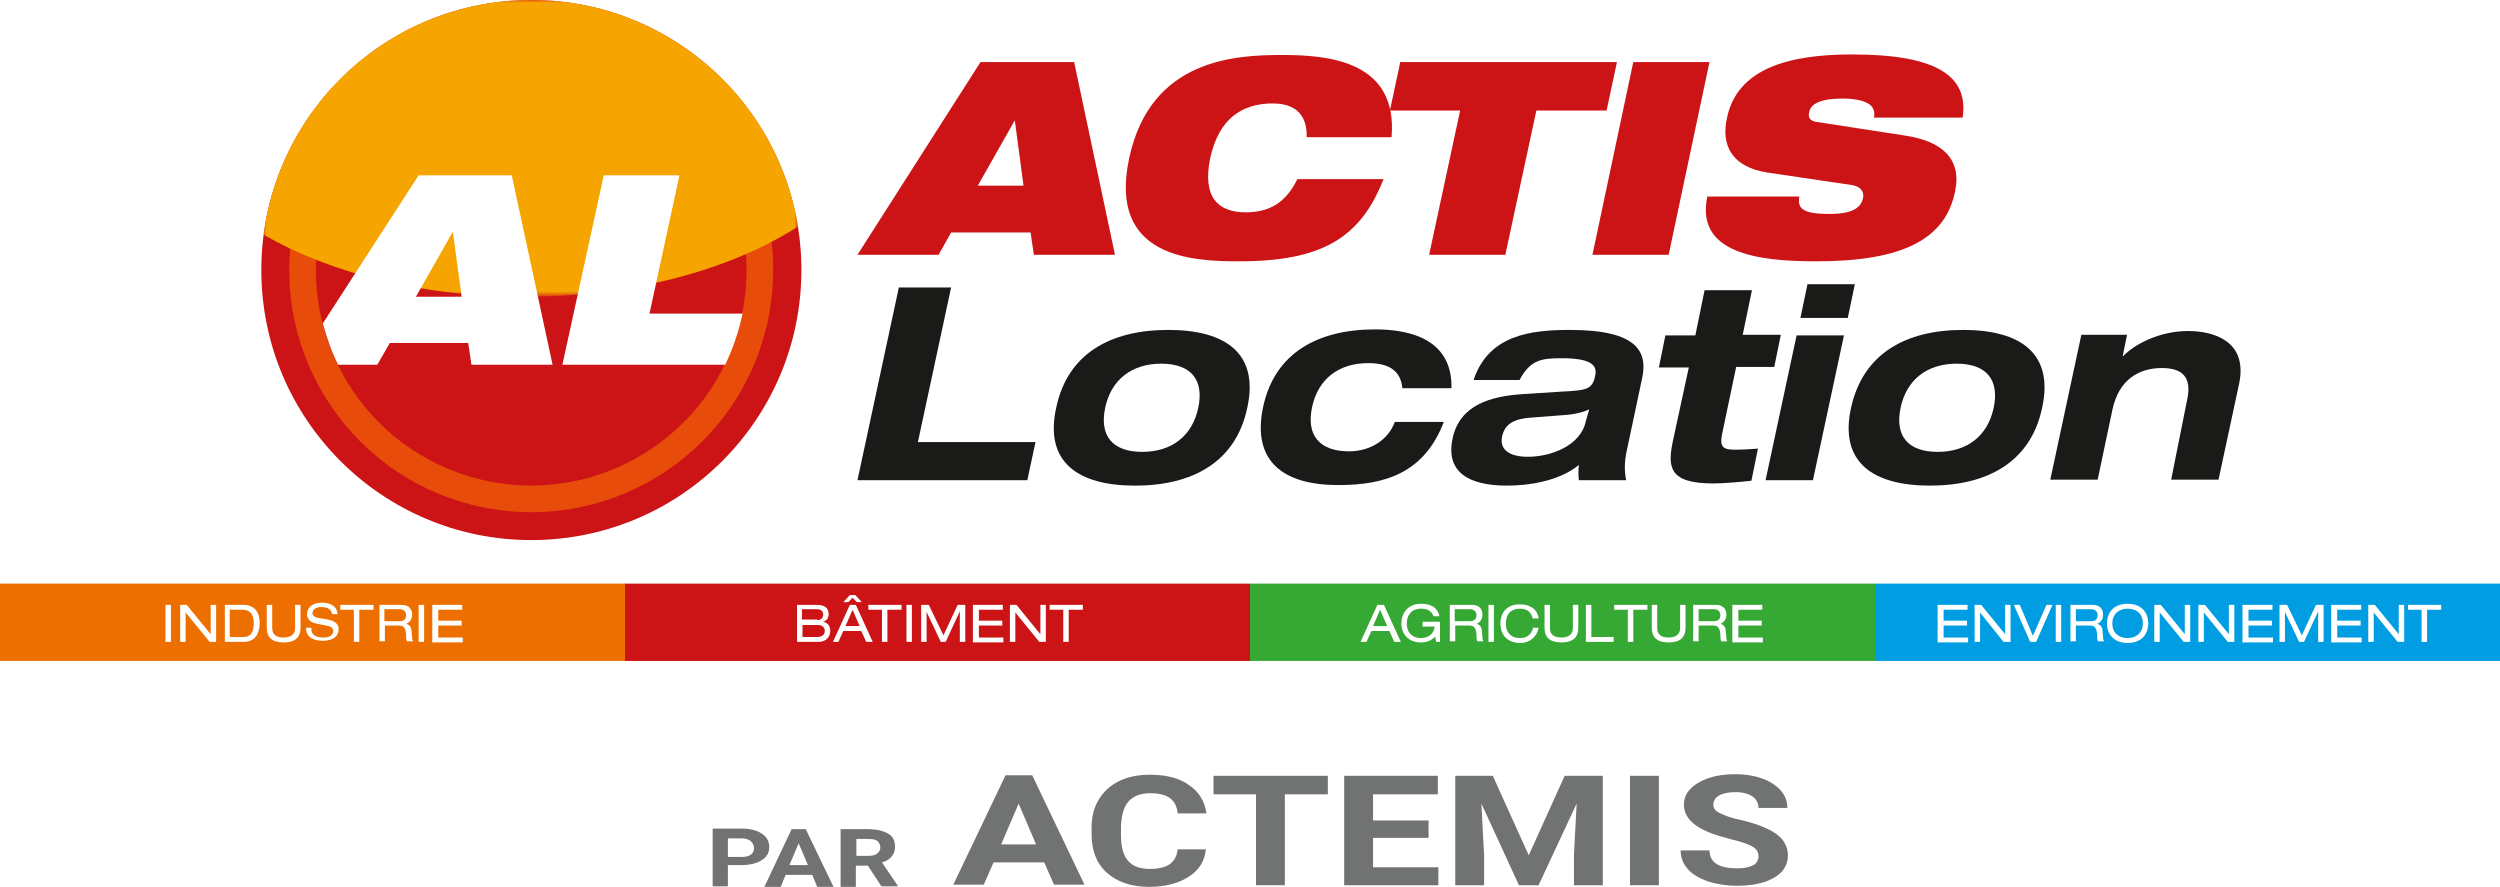 <?xml version="1.0" encoding="utf-8"?>
<!-- Generator: Adobe Illustrator 26.0.2, SVG Export Plug-In . SVG Version: 6.00 Build 0)  -->
<svg version="1.1" xmlns="http://www.w3.org/2000/svg" xmlns:xlink="http://www.w3.org/1999/xlink" x="0px" y="0px"
	 viewBox="0 0 459.2 162.9" style="enable-background:new 0 0 459.2 162.9;" xml:space="preserve">
<style type="text/css">
	.st0{fill:#CC1316;}
	.st1{fill:#1A1A18;}
	.st2{fill:none;stroke:#E74C0A;stroke-width:4.9;}
	.st3{filter:url(#Adobe_OpacityMaskFilter);}
	.st4{fill:url(#SVGID_00000021822108207898051760000002824215037465397382_);}
	.st5{mask:url(#SVGID_1_);}
	.st6{fill:#F6A500;}
	.st7{fill:#FFFFFF;}
	.st8{fill:#717373;}
	.st9{fill:#EC6F00;}
	.st10{fill:#36A834;}
	.st11{fill:#009DE2;}
</style>
<g id="Calque_1">
	<g>
		<g>
			<path class="st0" d="M180.1,11.4h17.2l7.5,35.4h-14.9l-0.6-4.1h-14.6l-2.3,4.1h-14.9L180.1,11.4z M186.4,22.1L186.4,22.1l-6.8,12
				h8.4L186.4,22.1z"/>
			<path class="st0" d="M254.1,33c-1.9,4.7-4.3,8.4-8.3,11c-4,2.6-9.6,4-18.2,4c-8.5,0-24.1-0.6-20.2-18.9c3.9-18.4,19.7-19,28.2-19
				c8.4,0,21.2,1.1,20,15.1H240c0.1-2.5-0.7-6.2-6.2-6.2c-5.7,0-9.9,2.8-11.5,10c-1.5,7.2,1.4,10,6.5,10c4.4,0,7.4-1.8,9.5-6.1
				H254.1z"/>
			<path class="st0" d="M268.2,20.3h-12.9l1.9-8.9H297l-1.9,8.9h-12.9l-5.7,26.5h-14L268.2,20.3z"/>
			<path class="st0" d="M300,11.4h14l-7.5,35.4h-14L300,11.4z"/>
			<path class="st0" d="M324.7,31.7c-6.6-1-8.6-5-7.5-10c1.9-9.2,11.5-11.7,23-11.7c15.8,0,21.4,4.1,20.3,11.6h-16.3
				c0.3-1.4-0.3-2.3-1.5-2.8c-1.1-0.5-2.6-0.7-4.2-0.7c-4.2,0-5.9,1-6.2,2.5c-0.2,1,0.1,1.6,1.4,1.8l16.2,2.5
				c6.8,1,10.5,4.3,9.2,10.3C357.3,44,349.4,48,333.6,48c-10.8,0-22.2-1.5-20-11.9h16.9c-0.2,1.2,0,2,0.9,2.5
				c0.9,0.5,2.4,0.7,4.6,0.7c4.4,0,5.8-1.2,6.2-2.9c0.2-1-0.2-2.1-2-2.4L324.7,31.7z"/>
		</g>
		<g>
			<path class="st1" d="M165.1,52.8h9.6l-6.1,28.4h21.6l-1.5,7h-31.2L165.1,52.8z"/>
			<path class="st1" d="M214.6,60.6c10.5,0,16.7,4.3,14.5,14.3c-2.1,10-10.1,14.3-20.6,14.3s-16.7-4.3-14.5-14.3
				C196.1,64.9,204,60.6,214.6,60.6z M209.8,83c5.4,0,9.2-2.9,10.3-8.1c1.1-5.2-1.4-8.1-6.8-8.1c-5.4,0-9.2,2.9-10.3,8.1
				C201.9,80.1,204.4,83,209.8,83z"/>
			<path class="st1" d="M257.6,71.4c-0.3-3.5-2.7-4.7-6.3-4.7c-5.4,0-9.2,2.9-10.3,8.1c-1.1,5.2,1.4,8.1,6.8,8.1
				c3.9,0,7.2-2.1,8.4-5.4h9c-3.6,9.4-10.8,11.6-19.4,11.6c-10,0-15.9-4.3-13.8-14.3c2.1-10,10.1-14.3,20.6-14.3
				c6.7,0,14.2,2,14,10.8H257.6z"/>
			<path class="st1" d="M270.7,69.7c2.8-8.2,10.5-9.1,17.7-9.1c12.5,0,14.3,4.1,13.2,9l-2.8,13.2c-0.5,2.3-0.4,4-0.1,5.4h-8.7
				c-0.1-0.9-0.1-1.9,0-2.8c-3.6,3-9.3,3.8-13.2,3.8c-6.9,0-11.3-2.4-10-8.6c1.3-6.4,7.3-7.8,12.7-8.2l9.4-0.6
				c2.7-0.2,3.7-0.6,4.1-2.8c0.5-2.1-1.1-3.2-6.2-3.2c-3.7,0-5.7,0.3-7.7,4H270.7z M291.9,75.2c-1.8,0.8-3.6,1-5.4,1.1l-5.2,0.4
				c-3.1,0.2-4.9,1.1-5.4,3.5c-0.5,2.4,1.4,3.7,4.7,3.7c4.4,0,9.8-2.1,10.7-6.6L291.9,75.2z"/>
			<path class="st1" d="M313.1,53.3h8.7l-1.7,8.2h7l-1.2,5.9h-7l-2.6,12.4c-0.4,2.1,0,2.8,2.3,2.8c1.5,0,2.9-0.1,4.3-0.2l-1.2,5.9
				c-1.7,0.2-5.1,0.5-7,0.5c-8.3,0-8.4-3.1-7.4-7.9l2.9-13.4h-5.5l1.2-5.9h5.5L313.1,53.3z"/>
			<path class="st1" d="M330,61.6h8.7l-5.7,26.6h-8.7L330,61.6z M332,52.2h8.7l-1.3,6.2h-8.7L332,52.2z"/>
			<path class="st1" d="M360.6,60.6c10.5,0,16.7,4.3,14.5,14.3c-2.1,10-10.1,14.3-20.6,14.3s-16.7-4.3-14.5-14.3
				C342.2,64.9,350.1,60.6,360.6,60.6z M355.9,83c5.4,0,9.2-2.9,10.3-8.1c1.1-5.2-1.4-8.1-6.8-8.1c-5.4,0-9.2,2.9-10.3,8.1
				C348,80.1,350.5,83,355.9,83z"/>
			<path class="st1" d="M401.8,73.1c0.7-3.7-0.8-5.5-4.7-5.5c-4.1,0-7.9,2-9.1,7.7l-2.7,12.8h-8.7l5.7-26.6h8.4l-0.8,3.9h0.1
				c2.1-2.2,6.7-4.6,11.9-4.6c4.5,0,11,1.7,9.4,9.6l-3.8,17.7h-8.7L401.8,73.1z"/>
		</g>
		<g>
			<path class="st0" d="M97.6,99.2c27.4,0,49.6-22.2,49.6-49.6S125,0,97.6,0C70.2,0,48,22.2,48,49.6S70.2,99.2,97.6,99.2"/>
			<ellipse transform="matrix(0.234 -0.972 0.972 0.234 26.528 132.901)" class="st2" cx="97.6" cy="49.6" rx="42" ry="42"/>
			<g>
				<defs>
					<filter id="Adobe_OpacityMaskFilter" filterUnits="userSpaceOnUse" x="48.4" y="0" width="98.2" height="54.5">
						<feFlood  style="flood-color:white;flood-opacity:1" result="back"/>
						<feBlend  in="SourceGraphic" in2="back" mode="normal"/>
					</filter>
				</defs>
				<mask maskUnits="userSpaceOnUse" x="48.4" y="0" width="98.2" height="54.5" id="SVGID_1_">
					<g class="st3">
						
							<linearGradient id="SVGID_00000024688017729765223660000013746144477231712389_" gradientUnits="userSpaceOnUse" x1="-108.345" y1="507.421" x2="-107.345" y2="507.421" gradientTransform="matrix(88.255 -31.687 -31.687 -88.255 25689.838 41395.488)">
							<stop  offset="0" style="stop-color:#FFFFFF"/>
							<stop  offset="1" style="stop-color:#000000"/>
						</linearGradient>
						<polygon style="fill:url(#SVGID_00000024688017729765223660000013746144477231712389_);" points="-0.1,-6.8 142.4,-58 
							187.4,67.6 44.9,118.7 						"/>
					</g>
				</mask>
				<g class="st5">
					<g>
						<path class="st6" d="M146.6,41.6c-0.2-1.3-0.4-2.5-0.8-3.8c-6.5-26.6-33.4-42.9-60-36.4c-20.5,5-34.8,22-37.4,41.7
							c12.3,7.1,29.2,11.4,47.8,11.4C116.2,54.5,134.1,49.6,146.6,41.6"/>
					</g>
				</g>
			</g>
			<path class="st7" d="M136.4,57.6h-17.1l5.5-25.4h-13.9L103.3,67h29.9C134.6,64.1,135.7,60.9,136.4,57.6 M84.8,54.5h-8.4l6.7-11.8
				h0.1L84.8,54.5z M101.5,67L94,32.2H76.9L59.3,59.4c0.7,2.6,1.6,5.2,2.8,7.6h7.2l2.3-4H86l0.6,4H101.5z"/>
		</g>
	</g>
	<g>
		<g>
			<path class="st8" d="M191.8,158.4h-9.3l-1.8,4.1h-5.6l9.6-20.1h4.9l9.6,20.1h-5.6L191.8,158.4z M183.9,155.1h6.4l-3.2-7.5
				L183.9,155.1z"/>
			<path class="st8" d="M221.5,155.9c-0.2,2.2-1.2,3.9-3.1,5.1c-1.8,1.2-4.3,1.9-7.3,1.9c-3.3,0-5.9-0.9-7.8-2.6
				c-1.9-1.7-2.8-4.1-2.8-7.1v-1.2c0-1.9,0.4-3.6,1.3-5.1c0.9-1.5,2.1-2.6,3.7-3.4c1.6-0.8,3.5-1.2,5.7-1.2c3,0,5.4,0.6,7.2,1.9
				c1.8,1.2,2.9,3,3.2,5.2h-5.3c-0.1-1.3-0.6-2.2-1.4-2.8c-0.8-0.6-2-0.9-3.6-0.9c-1.8,0-3.1,0.5-4,1.5c-0.9,1-1.3,2.5-1.4,4.6v1.5
				c0,2.2,0.4,3.8,1.3,4.8c0.8,1,2.2,1.5,4,1.5c1.6,0,2.9-0.3,3.7-0.9c0.8-0.6,1.3-1.5,1.4-2.7H221.5z"/>
			<path class="st8" d="M243.9,145.9H236v16.7h-5.3v-16.7h-7.8v-3.4h21V145.9z"/>
			<path class="st8" d="M262.4,153.9h-10.2v5.4h12v3.3h-17.3v-20.1h17.2v3.4h-11.9v4.8h10.2V153.9z"/>
			<path class="st8" d="M274.2,142.5l6.6,14.6l6.6-14.6h7v20.1h-5.3v-5.5l0.5-9.5l-7,15H279l-6.9-15l0.5,9.5v5.5h-5.3v-20.1H274.2z"
				/>
			<path class="st8" d="M304.7,162.6h-5.3v-20.1h5.3V162.6z"/>
			<path class="st8" d="M323,157.3c0-0.8-0.4-1.4-1.1-1.8c-0.7-0.4-2-0.9-3.8-1.3c-1.8-0.5-3.3-0.9-4.4-1.4c-2.9-1.2-4.4-2.9-4.4-5
				c0-1.1,0.4-2.1,1.2-2.9s1.9-1.5,3.4-2c1.5-0.5,3.1-0.7,4.9-0.7c1.8,0,3.5,0.3,4.9,0.8c1.4,0.5,2.6,1.3,3.4,2.2
				c0.8,0.9,1.2,2,1.2,3.2H323c0-0.9-0.4-1.6-1.1-2.1c-0.7-0.5-1.8-0.8-3.1-0.8c-1.3,0-2.3,0.2-3,0.6s-1.1,1-1.1,1.7
				c0,0.7,0.4,1.2,1.3,1.6c0.8,0.4,2.1,0.9,3.7,1.2c3,0.7,5.2,1.6,6.6,2.6c1.4,1,2.1,2.4,2.1,3.9c0,1.7-0.8,3.1-2.5,4.1
				c-1.7,1-4,1.5-6.8,1.5c-2,0-3.8-0.3-5.4-0.8c-1.6-0.6-2.9-1.3-3.7-2.3c-0.9-1-1.3-2.1-1.3-3.4h5.3c0,2.2,1.7,3.3,5.1,3.3
				c1.3,0,2.2-0.2,3-0.6C322.6,158.6,323,158,323,157.3z"/>
		</g>
		<g>
			<path class="st8" d="M133.7,159.1v3.7h-2.8v-10.6h5.3c1,0,1.9,0.1,2.7,0.4c0.8,0.3,1.4,0.7,1.8,1.2c0.4,0.5,0.6,1.1,0.6,1.8
				c0,1-0.5,1.9-1.4,2.4c-0.9,0.6-2.2,0.9-3.8,0.9H133.7z M133.7,157.4h2.5c0.7,0,1.3-0.1,1.7-0.4c0.4-0.3,0.6-0.7,0.6-1.2
				c0-0.5-0.2-0.9-0.6-1.3c-0.4-0.3-0.9-0.5-1.6-0.5h-2.6V157.4z"/>
			<path class="st8" d="M149.2,160.7h-4.9l-0.9,2.2h-3l5-10.6h2.6l5.1,10.6h-3L149.2,160.7z M145,158.9h3.4l-1.7-4L145,158.9z"/>
			<path class="st8" d="M159.4,159h-2.2v3.9h-2.8v-10.6h5c1.6,0,2.8,0.3,3.7,0.8s1.3,1.3,1.3,2.4c0,0.7-0.2,1.3-0.6,1.8
				c-0.4,0.5-1,0.9-1.8,1.1l2.9,4.3v0.1h-3L159.4,159z M157.2,157.2h2.3c0.7,0,1.2-0.1,1.6-0.4c0.4-0.3,0.6-0.7,0.6-1.1
				c0-0.5-0.2-0.9-0.5-1.2c-0.4-0.3-0.9-0.4-1.7-0.4h-2.2V157.2z"/>
		</g>
	</g>
</g>
<g id="Calque_2">
	<g>
		<g>
			<rect y="107.2" class="st9" width="114.8" height="14.2"/>
			<rect x="114.8" y="107.2" class="st0" width="114.8" height="14.2"/>
			<rect x="229.6" y="107.2" class="st10" width="114.8" height="14.2"/>
			<rect x="344.4" y="107.2" class="st11" width="114.8" height="14.2"/>
		</g>
		<g>
			<g>
				<path class="st7" d="M30.4,111.1h1v6.8h-1V111.1z"/>
				<path class="st7" d="M34.1,112.5L34.1,112.5l0,5.4h-1v-6.8h1.2l4.4,5.4h0v-5.4h1v6.8h-1.2L34.1,112.5z"/>
				<path class="st7" d="M41.3,111.1h3.4c2,0,3,1.3,3,3.3c0,1.9-0.8,3.5-2.9,3.5h-3.5V111.1z M44.7,117c1.7,0,1.9-1.4,1.9-2.6
					c0-1.2-0.4-2.4-2.1-2.4h-2.3v5H44.7z"/>
				<path class="st7" d="M49,111.1h1v4.3c0,1.2,0.8,1.7,2.1,1.7c1.2,0,2.1-0.5,2.1-1.7v-4.3h1v4.2c0,1.8-1,2.7-3.1,2.7
					c-2.1,0-3.1-0.9-3.1-2.7V111.1z"/>
				<path class="st7" d="M57.2,115.6c0,1.2,1.2,1.5,2.2,1.5c1.1,0,1.8-0.4,1.8-1.2c0-0.6-0.5-0.9-1.3-1l-1.5-0.3
					c-0.8-0.1-2-0.5-2-1.8c0-1.2,1-2.1,2.7-2.1c1.4,0,2.8,0.5,2.9,2.1h-1c-0.1-0.5-0.4-1.3-2-1.3c-0.7,0-1.6,0.3-1.6,1.1
					c0,0.4,0.3,0.8,1.1,0.9l1.7,0.3c0.5,0.1,2,0.4,2,1.7c0,1.7-1.5,2.2-2.9,2.2c-1.5,0-3.1-0.5-3.1-2.4H57.2z"/>
				<path class="st7" d="M65.1,112h-2.6v-0.9h6.1v0.9h-2.6v5.9h-1V112z"/>
				<path class="st7" d="M69.6,111.1h4.2c1.4,0,1.9,0.9,1.9,1.8c0,0.8-0.4,1.4-1.1,1.7v0c0.6,0.1,1,0.6,1,1.4
					c0.1,1.3,0.1,1.6,0.3,1.8h-1.1c-0.2-0.2-0.2-0.5-0.2-1.3c-0.1-1.2-0.5-1.6-1.3-1.6h-2.6v2.9h-1V111.1z M73.4,114.1
					c1,0,1.2-0.6,1.2-1.1c0-0.6-0.4-1.1-1.2-1.1h-2.8v2.2H73.4z"/>
				<path class="st7" d="M76.9,111.1h1v6.8h-1V111.1z"/>
				<path class="st7" d="M79.4,111.1h5.5v0.9h-4.4v2h4.3v0.9h-4.3v2.2H85v0.9h-5.6V111.1z"/>
			</g>
			<g>
				<path class="st7" d="M146.3,111.1h3.8c1.4,0,2.1,0.6,2.1,1.7c0,0.8-0.4,1.2-1,1.4v0c0.8,0.2,1.3,0.7,1.3,1.7c0,1-0.7,2-2.1,2h-4
					V111.1z M150.1,113.9c0.7,0,1.1-0.4,1.1-1c0-0.6-0.3-1-1.2-1h-2.7v1.9H150.1z M150.1,117c1.1,0,1.4-0.6,1.4-1.1
					c0-0.5-0.3-1.1-1.3-1.1h-2.8v2.2H150.1z"/>
				<path class="st7" d="M158.2,115.9h-3.3l-0.9,2H153l3.1-6.8h1.1l3.1,6.8h-1.2L158.2,115.9z M156.6,109.8l-0.8,0.8h-0.9l1.2-1.3h1
					l1.2,1.3h-0.9L156.6,109.8z M156.6,112l-1.3,3h2.6L156.6,112z"/>
				<path class="st7" d="M162.1,112h-2.6v-0.9h6.1v0.9h-2.6v5.9h-1V112z"/>
				<path class="st7" d="M166.5,111.1h1v6.8h-1V111.1z"/>
				<path class="st7" d="M175.9,111.1h1.4v6.8h-1v-5.6h0l-2.6,5.6h-0.9l-2.6-5.5h0v5.5h-1v-6.8h1.4l2.7,5.6L175.9,111.1z"/>
				<path class="st7" d="M178.7,111.1h5.5v0.9h-4.4v2h4.3v0.9h-4.3v2.2h4.5v0.9h-5.6V111.1z"/>
				<path class="st7" d="M186.5,112.5L186.5,112.5l0,5.4h-1v-6.8h1.2l4.4,5.4h0v-5.4h1v6.8h-1.2L186.5,112.5z"/>
				<path class="st7" d="M195.4,112h-2.6v-0.9h6.1v0.9h-2.6v5.9h-1V112z"/>
			</g>
			<g>
				<path class="st7" d="M255.2,115.9h-3.3l-0.9,2h-1.1l3.1-6.8h1.2l3.1,6.8h-1.2L255.2,115.9z M253.5,112l-1.3,3h2.6L253.5,112z"/>
				<path class="st7" d="M261.4,114.2h3.1v3.7h-0.7l-0.2-1c-0.4,0.5-1.2,1.1-2.6,1.1c-2.7,0-3.6-2-3.6-3.4c0-2.6,1.8-3.7,3.6-3.7
					c1.4,0,3,0.4,3.4,2.3h-1.1c-0.3-0.9-1-1.4-2.3-1.4c-1.8,0-2.6,1.3-2.6,2.7c0,1.9,1.2,2.7,2.6,2.7c1.5,0,2.4-0.9,2.5-2.1h-2.2
					V114.2z"/>
				<path class="st7" d="M266.2,111.1h4.2c1.4,0,1.9,0.9,1.9,1.8c0,0.8-0.4,1.4-1.1,1.7v0c0.6,0.1,1,0.6,1,1.4
					c0.1,1.3,0.1,1.6,0.3,1.8h-1.1c-0.2-0.2-0.2-0.5-0.2-1.3c-0.1-1.2-0.5-1.6-1.3-1.6h-2.6v2.9h-1V111.1z M270,114.1
					c1,0,1.2-0.6,1.2-1.1c0-0.6-0.4-1.1-1.2-1.1h-2.8v2.2H270z"/>
				<path class="st7" d="M273.4,111.1h1v6.8h-1V111.1z"/>
				<path class="st7" d="M281.5,113.5c-0.2-0.9-0.9-1.7-2.3-1.7c-1.6,0-2.6,0.9-2.6,2.8c0,1.3,0.7,2.6,2.6,2.6
					c1.2,0,2.1-0.6,2.4-1.9h1c-0.2,1.5-1.5,2.8-3.4,2.8c-1.7,0-3.6-0.9-3.6-3.6c0-2,1.2-3.5,3.6-3.5c1.4,0,3.2,0.6,3.4,2.6H281.5z"
					/>
				<path class="st7" d="M283.7,111.1h1v4.3c0,1.2,0.8,1.7,2.1,1.7c1.2,0,2.1-0.5,2.1-1.7v-4.3h1v4.2c0,1.8-1,2.7-3.1,2.7
					c-2.1,0-3.1-0.9-3.1-2.7V111.1z"/>
				<path class="st7" d="M291.3,111.1h1v5.9h4.1v0.9h-5.1V111.1z"/>
				<path class="st7" d="M299.1,112h-2.6v-0.9h6.1v0.9h-2.6v5.9h-1V112z"/>
				<path class="st7" d="M303.4,111.1h1v4.3c0,1.2,0.8,1.7,2.1,1.7c1.2,0,2.1-0.5,2.1-1.7v-4.3h1v4.2c0,1.8-1,2.7-3.1,2.7
					c-2.1,0-3.1-0.9-3.1-2.7V111.1z"/>
				<path class="st7" d="M311,111.1h4.2c1.4,0,1.9,0.9,1.9,1.8c0,0.8-0.4,1.4-1.1,1.7v0c0.6,0.1,1,0.6,1,1.4
					c0.1,1.3,0.1,1.6,0.3,1.8h-1.1c-0.2-0.2-0.2-0.5-0.2-1.3c-0.1-1.2-0.5-1.6-1.3-1.6H312v2.9h-1V111.1z M314.8,114.1
					c1,0,1.2-0.6,1.2-1.1c0-0.6-0.4-1.1-1.2-1.1H312v2.2H314.8z"/>
				<path class="st7" d="M318.2,111.1h5.5v0.9h-4.4v2h4.3v0.9h-4.3v2.2h4.5v0.9h-5.6V111.1z"/>
			</g>
			<g>
				<path class="st7" d="M355.9,111.1h5.5v0.9h-4.4v2h4.3v0.9h-4.3v2.2h4.5v0.9h-5.6V111.1z"/>
				<path class="st7" d="M363.7,112.5L363.7,112.5l0,5.4h-1v-6.8h1.2l4.4,5.4h0v-5.4h1v6.8H368L363.7,112.5z"/>
				<path class="st7" d="M375.9,111.1h1.1l-3,6.8h-1.1l-3-6.8h1.1l2.4,5.7L375.9,111.1z"/>
				<path class="st7" d="M377.6,111.1h1v6.8h-1V111.1z"/>
				<path class="st7" d="M380.2,111.1h4.2c1.4,0,1.9,0.9,1.9,1.8c0,0.8-0.4,1.4-1.1,1.7v0c0.6,0.1,1,0.6,1,1.4
					c0.1,1.3,0.1,1.6,0.3,1.8h-1.1c-0.2-0.2-0.2-0.5-0.2-1.3c-0.1-1.2-0.5-1.6-1.3-1.6h-2.6v2.9h-1V111.1z M384.1,114.1
					c1,0,1.2-0.6,1.2-1.1c0-0.6-0.4-1.1-1.2-1.1h-2.8v2.2H384.1z"/>
				<path class="st7" d="M390.8,110.9c2.7,0,3.8,1.8,3.8,3.6c0,1.7-1,3.6-3.8,3.6c-2.7,0-3.8-1.8-3.8-3.6
					C387,112.7,388.1,110.9,390.8,110.9z M390.8,111.8c-1.5,0-2.8,0.9-2.8,2.7s1.2,2.7,2.8,2.7c1.5,0,2.8-0.9,2.8-2.7
					S392.4,111.8,390.8,111.8z"/>
				<path class="st7" d="M396.7,112.5L396.7,112.5l0,5.4h-1v-6.8h1.2l4.4,5.4h0v-5.4h1v6.8h-1.2L396.7,112.5z"/>
				<path class="st7" d="M404.8,112.5L404.8,112.5l0,5.4h-1v-6.8h1.2l4.4,5.4h0v-5.4h1v6.8h-1.2L404.8,112.5z"/>
				<path class="st7" d="M411.9,111.1h5.5v0.9h-4.4v2h4.3v0.9h-4.3v2.2h4.5v0.9h-5.6V111.1z"/>
				<path class="st7" d="M425.4,111.1h1.4v6.8h-1v-5.6h0l-2.6,5.6h-0.9l-2.6-5.5h0v5.5h-1v-6.8h1.4l2.7,5.6L425.4,111.1z"/>
				<path class="st7" d="M428.2,111.1h5.5v0.9h-4.4v2h4.3v0.9h-4.3v2.2h4.5v0.9h-5.6V111.1z"/>
				<path class="st7" d="M436,112.5L436,112.5l0,5.4h-1v-6.8h1.2l4.4,5.4h0v-5.4h1v6.8h-1.2L436,112.5z"/>
				<path class="st7" d="M444.9,112h-2.6v-0.9h6.1v0.9h-2.6v5.9h-1V112z"/>
			</g>
		</g>
	</g>
</g>
</svg>
